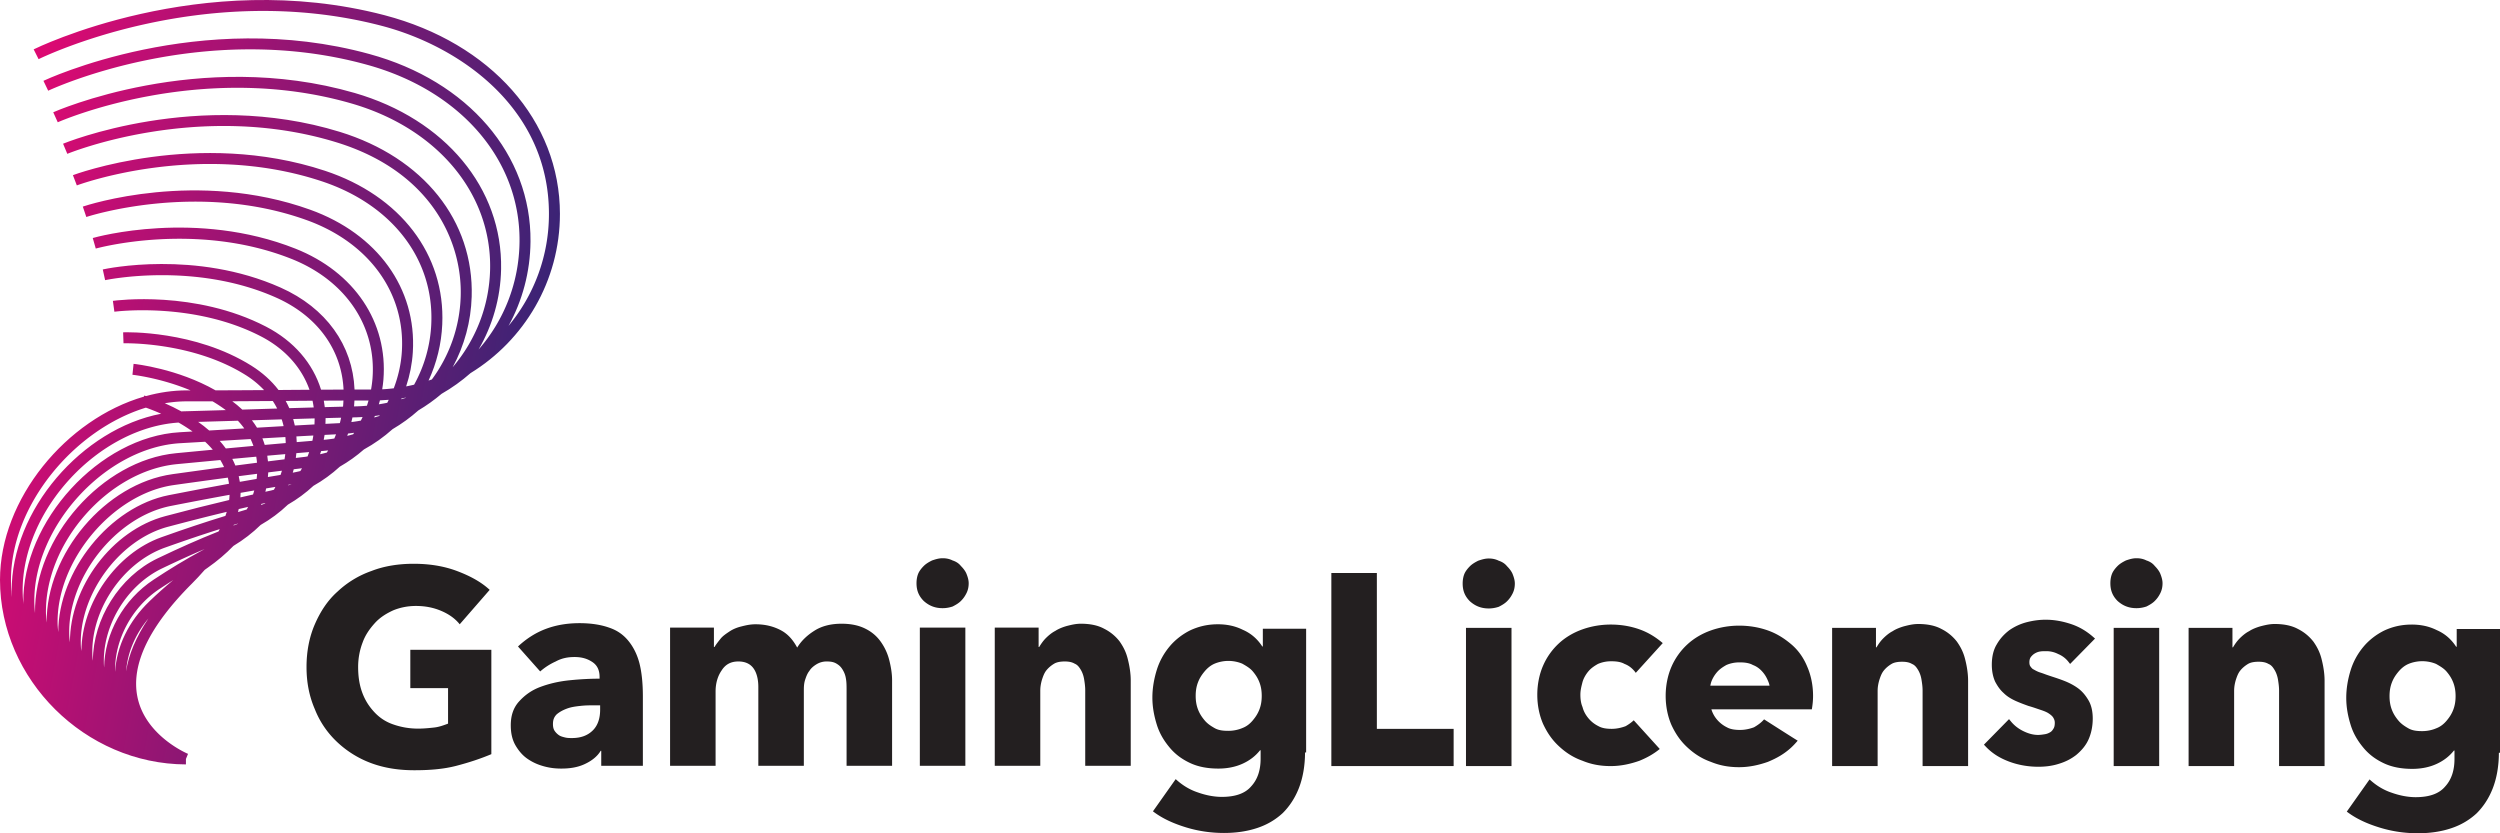 <svg xmlns="http://www.w3.org/2000/svg" style="isolation:isolate" width="999" height="332.966"><defs><clipPath id="a"><path d="M0 0h999v332.966H0z"/></clipPath></defs><g clip-path="url(#a)"><path d="M163.962 274.968h15.08v14.196c-1.775.663-3.549 1.327-5.543 1.551-1.997.223-4.215.44-6.434.44a29.76 29.76 0 01-10.202-1.775c-3.103-1.104-5.545-2.878-7.539-5.099-1.998-2.215-3.551-4.66-4.66-7.762-1.109-3.108-1.553-6.434-1.553-9.983 0-3.549.667-6.874 1.777-9.759 1.106-3.102 2.883-5.541 4.877-7.762 1.998-2.215 4.436-3.772 7.319-5.1 2.662-1.11 5.769-1.774 9.096-1.774 3.769 0 7.095.664 10.202 1.998 3.103 1.327 5.545 3.102 7.319 5.323l11.976-13.755c-3.327-3.102-7.763-5.54-13.085-7.538-5.325-1.998-11.09-2.885-17.3-2.885-5.99 0-11.756.887-16.857 2.885a38.2 38.2 0 00-13.529 8.202c-3.992 3.548-6.875 7.985-9.096 13.091-2.215 5.1-3.324 10.864-3.324 17.074 0 6.211 1.109 11.757 3.324 16.857 1.998 5.1 5.104 9.536 8.873 13.085a40.026 40.026 0 0013.529 8.432c5.324 1.992 11.09 2.879 17.301 2.879 6.209 0 11.754-.441 16.858-1.775 5.101-1.327 9.758-2.878 13.971-4.653v-41.699h-32.38v15.306m76.297 6.874h-.445v1.775c0 3.325-.887 6.21-2.883 8.208-1.997 1.992-4.656 3.102-8.428 3.102-.664 0-1.773 0-2.662-.223-.888-.217-1.774-.44-2.438-.887a6.653 6.653 0 01-1.777-1.775c-.441-.664-.665-1.551-.665-2.662 0-1.774.444-2.878 1.553-3.989 1.109-.887 2.218-1.551 3.992-2.221 1.774-.664 3.551-.887 5.546-1.104 1.997-.224 3.991-.224 5.989-.224h2.218zm10.867-25.729c-1.995-2.438-4.437-4.213-7.763-5.323-3.104-1.111-7.096-1.775-11.756-1.775-4.657 0-9.093.664-13.305 2.221-4.216 1.551-7.987 3.99-11.311 7.098l8.869 9.977a24.804 24.804 0 016.21-3.99c2.439-1.334 4.88-1.774 7.543-1.774 2.882 0 5.1.664 7.096 1.998 1.997 1.327 2.885 3.325 2.885 5.987v.664c-3.771 0-7.987.223-12.199.663-4.216.447-7.985 1.335-11.535 2.662-3.547 1.334-6.21 3.326-8.428 5.77-2.218 2.439-3.327 5.541-3.327 9.536 0 3.326.665 5.988 1.997 8.209 1.33 2.215 2.883 3.989 4.878 5.317 1.997 1.334 3.994 2.221 6.433 2.885 2.439.664 4.657.887 6.875.887 3.327 0 6.433-.44 9.317-1.774 2.883-1.328 5.101-3.102 6.43-5.324h.224v5.987h16.633v-27.721c0-5.099-.442-9.536-1.33-13.084-.888-3.549-2.439-6.658-4.436-9.096m100.916.447c-1.553-2.222-3.548-3.996-6.21-5.324-2.662-1.334-5.766-1.997-9.537-1.997-4.213 0-7.763.887-10.646 2.661-2.883 1.775-5.325 3.989-7.096 6.875-1.553-2.886-3.551-5.324-6.433-6.875-2.883-1.551-6.21-2.438-10.203-2.438-2.218 0-3.991.44-5.768.887-1.774.441-3.327 1.104-4.657 1.992-1.329.887-2.662 1.774-3.547 2.885-.889 1.11-1.775 2.221-2.439 3.325h-.224v-7.761h-17.521v55.224h18.186v-29.718c0-3.326.888-6.211 2.441-8.426 1.551-2.445 3.769-3.549 6.652-3.549 2.662 0 4.659.888 5.99 2.662 1.329 1.774 1.997 4.436 1.997 7.538v31.493h18.186v-29.718c0-1.551 0-2.885.444-4.437.444-1.327.885-2.661 1.774-3.765.664-1.111 1.774-1.998 2.882-2.669a7.68 7.68 0 013.993-1.104c1.776 0 2.882.224 3.994.888 1.107.663 1.774 1.327 2.439 2.438.665 1.11 1.109 2.215 1.33 3.772.223 1.328.223 2.879.223 4.436v30.159h18.186v-34.155c0-2.661-.444-5.323-1.109-7.985a21.84 21.84 0 00-3.327-7.314m31.938-30.389c-.885-1.111-1.997-1.775-3.326-2.215-1.33-.67-2.663-.887-3.992-.887-1.554 0-2.883.44-4.213.887-1.333.664-2.441 1.328-3.327 2.215-.888.887-1.774 1.998-2.218 3.102-.445 1.11-.668 2.445-.668 3.772 0 2.885.888 5.1 2.886 7.098 2.218 1.998 4.657 2.885 7.54 2.885 1.329 0 2.662-.223 3.992-.664 1.329-.67 2.441-1.334 3.326-2.221.889-.887 1.554-1.775 2.218-3.102.665-1.334.889-2.662.889-3.996 0-1.327-.444-2.662-.889-3.772-.443-1.104-1.329-2.215-2.218-3.102zm477.067 0c-.888-1.111-1.998-1.775-3.332-2.215-1.328-.67-2.662-.887-3.99-.887-1.551 0-2.885.44-4.212.887-1.334.664-2.445 1.328-3.332 2.215-.887.887-1.775 1.998-2.215 3.102-.447 1.11-.664 2.445-.664 3.772 0 2.885.887 5.1 2.879 7.098 2.221 1.998 4.659 2.885 7.544 2.885 1.328 0 2.662-.223 3.99-.664 1.334-.67 2.444-1.334 3.332-2.221.88-.887 1.551-1.775 2.214-3.102.664-1.334.888-2.662.888-3.996 0-1.327-.447-2.662-.888-3.772-.446-1.104-1.334-2.215-2.214-3.102m-493.478 79.843h18.186V250.79h-18.186v55.224zm79.847-49.678a17.829 17.829 0 00-6.212-5.1c-2.439-1.334-5.546-1.997-9.314-1.997-1.998 0-3.771.44-5.546.887-1.553.44-3.327 1.11-4.659 1.998-1.33.663-2.659 1.774-3.769 2.878-1.108 1.111-1.997 2.445-2.662 3.549h-.221v-7.761h-17.524v55.224h18.189v-29.942c0-1.551.221-2.878.665-4.436.445-1.328.888-2.662 1.774-3.766.889-1.11 1.997-1.998 3.107-2.661 1.108-.664 2.659-.888 4.212-.888s2.883.224 3.992.888c1.11.44 1.774 1.327 2.442 2.438.665 1.11 1.108 2.438 1.329 3.772.221 1.328.444 2.879.444 4.436v30.159h18.187v-34.155c0-2.661-.445-5.546-1.109-8.201-.665-2.886-1.775-5.107-3.325-7.322m55.891 27.057c-.666 1.775-1.553 3.109-2.663 4.436-1.108 1.335-2.439 2.439-4.212 3.109-1.553.664-3.548 1.104-5.546 1.104-2.218 0-3.992-.217-5.545-1.104-1.553-.887-2.883-1.774-3.992-3.109-1.109-1.327-1.997-2.661-2.662-4.436-.665-1.774-.888-3.549-.888-5.323 0-1.774.223-3.549.888-5.323.665-1.775 1.553-3.102 2.662-4.436 1.109-1.328 2.439-2.439 3.992-3.102 1.553-.664 3.548-1.111 5.545-1.111 1.998 0 3.993.447 5.546 1.111 1.55.887 3.104 1.774 4.212 3.102 1.11 1.334 1.997 2.661 2.663 4.436.665 1.774.887 3.549.887 5.323 0 1.774-.222 3.549-.887 5.323zm1.329-25.059h-.221c-1.997-3.108-4.657-5.323-7.763-6.657-3.104-1.551-6.43-2.215-9.981-2.215-4.213 0-7.76.887-11.088 2.438-3.106 1.551-5.989 3.773-8.207 6.434-2.218 2.662-3.992 5.764-5.101 9.313-1.109 3.549-1.777 7.321-1.777 11.087 0 3.772.668 7.321 1.777 10.87 1.109 3.549 2.883 6.434 5.101 9.096 2.218 2.661 4.88 4.653 8.207 6.21 3.328 1.551 7.096 2.215 11.311 2.215 3.548 0 6.875-.664 9.758-1.998 2.884-1.327 5.102-3.102 6.875-5.323h.224v3.332c0 4.436-1.11 8.202-3.772 11.087-2.439 2.885-6.431 4.212-11.755 4.212-3.104 0-6.43-.663-9.537-1.774-3.327-1.104-6.21-2.879-8.872-5.323l-9.093 12.868c3.771 2.885 8.207 4.876 13.308 6.434 5.101 1.551 10.202 2.214 15.082 2.214 4.881 0 9.314-.663 13.306-1.998 3.994-1.327 7.322-3.325 10.205-5.987 2.66-2.661 4.878-5.987 6.431-9.982 1.553-3.99 2.441-8.873 2.441-14.19h.442v-49.461h-17.301v7.098m339.994 47.792h18.185v-55.225H844.63v55.225zm79.85-49.678c-1.558-1.998-3.549-3.772-6.211-5.106-2.445-1.328-5.547-1.992-9.319-1.992-1.998 0-3.772.441-5.547.888-1.551.44-3.325 1.104-4.653 1.991-1.334.67-2.661 1.774-3.772 2.885-1.111 1.111-1.998 2.438-2.662 3.549h-.223v-7.762h-17.521v55.225h18.191v-29.942c0-1.551.217-2.879.664-4.436.44-1.328.887-2.662 1.774-3.766.888-1.111 1.998-1.998 3.102-2.662 1.111-.67 2.662-.887 4.213-.887 1.558 0 2.885.217 3.996.887 1.111.441 1.774 1.328 2.438 2.439.664 1.11 1.111 2.438 1.334 3.772.217 1.327.441 2.878.441 4.436v30.159h18.184v-34.155c0-2.662-.44-5.547-1.104-8.208-.664-2.879-1.774-5.1-3.325-7.315m-142.462 0a17.89 17.89 0 00-6.21-5.106c-2.439-1.328-5.541-1.992-9.313-1.992-1.998 0-3.772.441-5.547.888-1.551.44-3.325 1.104-4.659 1.991-1.328.67-2.662 1.774-3.766 2.885-1.111 1.111-1.998 2.438-2.662 3.549h-.223v-7.762h-17.521v55.225h18.185v-29.942c0-1.551.223-2.879.67-4.436.44-1.328.887-2.662 1.774-3.766.881-1.111 1.992-1.998 3.102-2.662 1.111-.67 2.662-.887 4.213-.887 1.551 0 2.885.217 3.996.887 1.104.441 1.774 1.328 2.438 2.439.664 1.11 1.111 2.438 1.328 3.772.223 1.327.446 2.878.446 4.436v30.159h18.185v-34.155c0-2.662-.44-5.547-1.104-8.208-.67-2.879-1.774-5.1-3.332-7.315m198.35 27.057c-.663 1.775-1.551 3.102-2.661 4.436-1.111 1.328-2.439 2.438-4.213 3.102-1.551.671-3.549 1.111-5.547 1.111-2.215 0-3.989-.224-5.547-1.111-1.551-.887-2.878-1.774-3.989-3.102-1.111-1.334-1.998-2.661-2.662-4.436-.663-1.774-.887-3.549-.887-5.323 0-1.775.224-3.549.887-5.324.664-1.774 1.551-3.102 2.662-4.436 1.111-1.327 2.438-2.438 3.989-3.102 1.558-.67 3.549-1.11 5.547-1.11 1.998 0 3.996.44 5.547 1.11 1.551.888 3.102 1.775 4.213 3.102 1.11 1.334 1.998 2.662 2.661 4.436.664 1.775.888 3.549.888 5.324 0 1.774-.224 3.549-.888 5.323zm1.334-32.163v7.097h-.223c-1.998-3.102-4.66-5.323-7.762-6.65-3.108-1.551-6.434-2.215-9.982-2.215-4.213 0-7.762.88-11.087 2.438-3.109 1.551-5.994 3.766-8.209 6.427-2.221 2.662-3.996 5.771-5.1 9.32-1.111 3.548-1.774 7.321-1.774 11.087 0 3.772.663 7.321 1.774 10.87 1.104 3.549 2.879 6.434 5.1 9.095 2.215 2.662 4.876 4.653 8.209 6.211 3.325 1.551 7.097 2.215 11.31 2.215 3.549 0 6.874-.664 9.759-1.998 2.879-1.328 5.1-3.102 6.875-5.324h.223v3.332c0 4.437-1.11 8.202-3.772 11.087-2.438 2.886-6.434 4.213-11.758 4.213-3.101 0-6.427-.664-9.536-1.774-3.325-1.104-6.21-2.885-8.872-5.324l-9.095 12.868c3.772 2.879 8.208 4.877 13.308 6.428 5.106 1.557 10.206 2.221 15.083 2.221 4.883 0 9.319-.664 13.308-1.998 3.996-1.327 7.321-3.325 10.206-5.987 2.662-2.662 4.877-5.987 6.428-9.983 1.551-3.989 2.438-8.872 2.438-14.195H999v-49.461h-17.298m-346.989 16.936c1.063-1.275 2.339-2.123 3.828-2.971 1.489-.637 3.191-1.065 5.314-1.065 1.915 0 3.828.211 5.317 1.065 1.702.638 2.978 1.696 4.041 2.971.164.197.296.394.44.591l10.785-11.889c-2.754-2.326-5.718-4.225-9.312-5.494-3.615-1.281-7.443-1.912-11.481-1.912-3.828 0-7.655.631-11.27 1.912-3.614 1.275-6.803 3.188-9.355 5.527a26.46 26.46 0 00-6.38 8.932c-1.489 3.397-2.338 7.439-2.338 11.691 0 4.252.849 8.294 2.338 11.692 1.703 3.615 3.615 6.381 6.38 8.931 2.762 2.557 5.741 4.469 9.355 5.744 3.615 1.486 7.229 2.123 11.27 2.123 4.038 0 7.866-.848 11.481-2.123 3.088-1.268 5.697-2.734 8.116-4.712l-10.399-11.462c-.952.907-2.097 1.696-3.245 2.353-1.702.638-3.614 1.065-5.53 1.065-1.912 0-3.825-.217-5.313-1.065-1.703-.854-2.979-1.912-4.042-3.187-1.062-1.282-1.912-2.767-2.338-4.469-.637-1.485-.85-3.188-.85-4.89 0-1.912.426-3.404.85-5.1.426-1.491 1.276-2.977 2.338-4.258zm-48.905 37.848h18.189v-55.225h-18.189v55.225zm16.415-79.844c-.888-1.11-1.997-1.774-3.327-2.221-1.332-.664-2.662-.887-3.992-.887-1.553 0-2.886.447-4.215.887-1.33.67-2.439 1.334-3.328 2.221-.885.888-1.773 1.998-2.218 3.102-.443 1.111-.664 2.445-.664 3.773 0 2.885.885 5.1 2.882 7.098 2.218 1.998 4.657 2.885 7.543 2.885 1.33 0 2.66-.224 3.992-.664 1.33-.67 2.439-1.334 3.327-2.221.886-.888 1.553-1.775 2.218-3.102.665-1.335.886-2.662.886-3.996 0-1.328-.445-2.662-.886-3.773-.444-1.104-1.332-2.214-2.218-3.102zm-52.029 2.682h-18.186v77.162h48.866v-14.879h-30.68v-62.283zm135.82 39.754c1.065-1.275 2.34-2.123 3.832-2.977 1.485-.638 3.187-1.058 5.31-1.058 1.919 0 3.831.21 5.316 1.058 1.703.637 2.978 1.702 4.042 2.977 1.065 1.275 1.702 2.557 2.34 4.252.125.342.171.684.263 1.025h-23.679c.079-.341.151-.67.236-1.025.428-1.485 1.275-2.977 2.34-4.252zm29.771-11.264c-2.767-2.34-5.744-4.252-9.358-5.534-3.615-1.275-7.44-1.913-11.482-1.913-3.825 0-7.656.638-11.271 1.913-3.614 1.282-6.802 3.194-9.352 5.534a26.525 26.525 0 00-6.381 8.924c-1.485 3.405-2.34 7.447-2.34 11.699s.855 8.294 2.34 11.691c1.702 3.615 3.615 6.382 6.381 8.932 2.761 2.55 5.738 4.462 9.352 5.744 3.615 1.485 7.23 2.122 11.271 2.122 4.042 0 7.867-.847 11.482-2.122 3.614-1.492 6.591-3.194 9.358-5.744a30.545 30.545 0 002.577-2.734c-.553-.276-10.746-6.796-13.44-8.518-1.058 1.269-2.544 2.327-4.022 3.175-1.703.637-3.615 1.058-5.527 1.058-1.913 0-3.832-.211-5.317-1.058a12.332 12.332 0 01-4.042-3.194 11.38 11.38 0 01-2.142-3.97h40.135c.302-1.735.493-3.529.493-5.382 0-4.252-.848-8.294-2.34-11.699-1.485-3.614-3.614-6.585-6.375-8.924m97.286 3.687c.71-.428 1.36-.671 2.11-.796.841-.138 1.55-.138 2.451-.138 1.728 0 3.246.355 4.837 1.15a10.167 10.167 0 014.055 3.07l.69.887 9.957-10.141-.783-.69c-2.707-2.359-5.573-4.035-8.78-5.1-6.697-2.234-12.263-2.116-17.58-.788a21.747 21.747 0 00-7.117 3.246c-2.163 1.663-3.753 3.457-4.995 5.632-1.321 2.143-1.985 4.896-1.985 8.189 0 2.491.454 4.804 1.347 6.763.828 1.524 1.821 3.134 3.392 4.521 1.182 1.19 2.733 2.208 4.738 3.122 1.755.795 3.549 1.446 5.212 2.044 1.248.342 2.497.769 3.614 1.15l1.091.368c1.4.467 2.497.887 3.293 1.42.696.466 1.452 1.031 1.846 1.682.382.631.631 1.229.631 2.103 0 .999-.151 1.715-.479 2.254-.408.69-.756 1.157-1.348 1.505-.703.421-1.354.671-2.109.795-.874.145-1.893.29-2.747.29-1.913 0-3.878-.52-6.014-1.584-1.945-.973-3.549-2.241-4.889-3.884l-.697-.848-10.029 10.206.651.69c2.523 2.682 5.52 4.614 9.424 6.079 3.647 1.361 7.584 2.057 11.698 2.057 2.912 0 5.593-.374 7.959-1.117 2.721-.802 4.975-1.925 7.104-3.562 2.268-1.886 3.858-3.851 4.864-6.02 1.163-2.491 1.781-5.455 1.781-8.55 0-2.911-.566-5.35-1.67-7.249-1.248-2.136-2.602-3.693-4.258-4.903-1.63-1.183-3.51-2.175-5.757-3.036-1.538-.591-3.07-1.097-4.542-1.577l-1.327-.441a38.65 38.65 0 01-1.604-.565 33.286 33.286 0 00-1.925-.664c-.953-.308-1.841-.788-2.55-1.202-.513-.204-.861-.664-1.269-1.203-.289-.388-.42-.92-.42-1.715 0-.802.21-1.531.571-2.024.441-.585.98-1.085 1.558-1.426" fill="#231F20"/><clipPath id="b"><path d="M50.399 268.225c.524-7.334 3.599-14.682 8.88-21.043-4.906 7.347-7.879 14.373-8.88 21.043zm7.905-105.33a85.131 85.131 0 016.091 2.439c-31.512 5.993-59.938 38.564-59.733 70.951.01.769.051 1.531.087 2.3a66.245 66.245 0 01-.362-6.867c0-29.791 25.182-60.056 53.917-68.823zm16.263-2.517c3.689 0 7.121 0 10.366-.006a57.857 57.857 0 015.283 3.503c-5.098.151-10.669.315-17.036.486-.236 0-.469.026-.703.039a83.012 83.012 0 00-6.626-3.266c2.898-.48 5.81-.756 8.716-.756zm34.447-.131a31.23 31.23 0 011.74 3.003l-4.587.138c-2.997.092-6.095.191-9.35.289a39.074 39.074 0 00-2.09-1.846 52.562 52.562 0 00-1.908-1.486c5.892-.026 11.166-.059 16.195-.098zm6.366-.046c3.173-.026 6.316-.046 9.509-.072.19.887.344 1.781.467 2.688-3.345.092-6.569.184-9.758.282a33.642 33.642 0 00-1.435-2.892c.408 0 .814 0 1.217-.006zm21.86-.138c-.041.756-.069 1.505-.149 2.267-.008.059-.021.112-.026.171-2.547.066-4.947.125-7.285.191a42.082 42.082 0 00-.388-2.59l7.848-.039zm9.381 2.07c-1.4.118-2.809.21-4.234.243l-.909.02c.077-.789.118-1.564.157-2.346 1.812 0 3.686-.007 5.624-.007-.197.703-.41 1.4-.638 2.09zm8.712-2.366c-.197.394-.38.795-.585 1.183a62.326 62.326 0 01-3.371.611c.152-.526.321-1.051.455-1.584a76.22 76.22 0 003.501-.21zm6.872-.887l-.071.098c-.596.198-1.202.375-1.805.559.051-.118.097-.237.149-.348.58-.092 1.152-.204 1.727-.309zM46.007 268.449c-.352-12.56 6.577-25.763 17.788-33.15a375.25 375.25 0 015.435-3.509 166.74 166.74 0 00-9.491 8.465c-8.357 8.024-13.165 18.092-13.732 28.194zm30.932-96.024l-5.16.302c-31.969 1.86-62.904 35.594-62.455 68.126.005.23.028.46.036.696a62.6 62.6 0 01-.311-5.303c-.208-32.532 30.365-65.28 62.306-67.39a65.927 65.927 0 015.584 3.569zm36.392-2.143c-3.547.204-7.031.408-10.628.618a33.229 33.229 0 00-2.038-2.951c1.918-.059 3.799-.118 5.638-.171 2.12-.065 4.199-.131 6.271-.197.295.887.544 1.788.757 2.701zm12.331-.677c-2.729.145-5.329.29-7.853.428a35.224 35.224 0 00-.642-2.59c2.788-.085 5.622-.171 8.549-.25.012.796-.018 1.604-.054 2.412zm10.145-.525c-.074.006-.146.013-.218.013-1.923.098-3.755.19-5.535.282.028-.769.064-1.544.052-2.3 2-.059 4.058-.112 6.207-.164-.159.723-.311 1.452-.506 2.169zm15.735-2.846c-.66.204-1.325.401-1.992.591.079-.197.159-.4.236-.598.66-.079 1.311-.184 1.963-.282-.066.098-.141.19-.207.289zM94.473 209.55c-.406.158-.773.302-1.168.454.038-.092.072-.191.112-.283.547-.171 1.092-.335 1.651-.506-.025.039-.048.079-.077.118-.174.066-.344.151-.518.217zm-52.874 57.19c-1.25-15.74 8.582-32.637 23.269-39.656 6.356-3.036 11.519-5.395 16.887-7.676-8.069 4.357-14.004 8.031-20.373 12.231-12.089 7.965-19.544 21.484-19.783 35.101zm59.669-88.552c-3.537.322-7.149.658-11.029 1.019a38.914 38.914 0 00-2.438-3.03c1.694-.098 3.34-.197 4.931-.295 2.572-.151 5.016-.296 7.396-.434.429.894.812 1.807 1.14 2.74zm12.905-1.143c-2.875.25-5.637.493-8.384.736a30.982 30.982 0 00-.932-2.616c3.081-.177 6.105-.355 9.183-.525.072.795.118 1.597.133 2.405zm10.659-.9c-2.184.177-4.251.354-6.261.525a38.413 38.413 0 00-.133-2.274c2.184-.125 4.436-.243 6.772-.368a35.597 35.597 0 01-.378 2.117zm8.762-.914a63.838 63.838 0 01-4.235.526c.113-.631.243-1.255.331-1.886l.008-.079c1.476-.079 3.011-.158 4.582-.237-.224.559-.442 1.124-.686 1.676zm7.543-1.702c-.786.23-1.579.447-2.38.644.115-.309.216-.624.326-.933a58.147 58.147 0 002.403-.296c-.121.191-.226.394-.349.585zm-25.97 20.439a6.82 6.82 0 00.121-.27c.184-.032.359-.059.547-.092.202-.032.397-.085.6-.124a.252.252 0 01-.044.052c-.4.158-.816.289-1.224.434zm-19.778 9.45l3.759-.867c-.173.355-.383.697-.565 1.045-1.197.348-2.347.69-3.471 1.032.103-.408.188-.809.277-1.21zm-30.873 11.258c-18.119 6.434-31.838 26.269-31.995 45.479-.061-.447-.123-.887-.169-1.334-1.281-20.492 14.977-43.073 34.793-48.325 9.239-2.444 16.153-4.212 23.454-5.954-.154.533-.341 1.072-.526 1.61-8.536 2.623-15.737 5.035-25.557 8.524zm-27.505 48.64c-1.527-18.323 11.468-38.289 28.976-44.506 8.364-2.97 14.815-5.159 21.832-7.367a40.54 40.54 0 01-.481.92c-8.402 3.371-15.289 6.427-24.365 10.765-15.269 7.295-25.797 24.277-25.856 40.878-.034-.23-.078-.46-.106-.69zm52.515-76.682a3433.38 3433.38 0 00-20.587 2.839c-26.847 3.765-50.494 31.808-50.296 59.306a53.212 53.212 0 01-.27-3.49c-.636-28.115 24.833-57.19 52.407-59.825a18928.2 18928.2 0 0117.26-1.637 26.64 26.64 0 011.486 2.807zm13.172-1.722c-2.914.374-5.758.742-8.644 1.123-.366-.913-.78-1.8-1.229-2.661 3.322-.309 6.474-.598 9.572-.881.139.795.232 1.604.301 2.419zm11.001-1.367c-2.306.282-4.501.552-6.619.821a32.784 32.784 0 00-.279-2.267c2.359-.21 4.736-.421 7.188-.631-.072.683-.177 1.38-.29 2.077zm9.203-1.15c-.319.039-.624.111-.942.151-1.289.151-2.536.302-3.751.453.085-.644.154-1.281.21-1.912 1.649-.138 3.359-.283 5.117-.434-.2.585-.406 1.163-.634 1.742zm-5.53 5.126c1.073-.132 2.18-.263 3.309-.401-.205.374-.431.736-.649 1.11-.999.257-2.023.454-3.045.658.131-.454.272-.907.385-1.367zm-21.228 9.417c1.787-.315 3.599-.63 5.456-.946a35.535 35.535 0 01-.491 1.617c-1.748.394-3.427.775-5.05 1.15.041-.611.08-1.216.085-1.821zm-68.449 57.381c-1.06-22.93 18.309-47.792 40.638-52.156 9.348-1.827 16.459-3.181 23.401-4.436-.029.69-.075 1.38-.159 2.077-8.098 1.906-15.435 3.772-25.554 6.454-21.239 5.619-38.131 28.279-38.072 50.394a40.829 40.829 0 01-.254-2.333zm74.849-62.941c-2.311.388-4.526.776-6.711 1.164a27.845 27.845 0 00-.439-2.261c2.447-.322 4.873-.631 7.343-.946a31.499 31.499 0 01-.193 2.043zm10.107-3.286a38.782 38.782 0 01-.544 1.683c-1.761.289-3.433.572-5.057.841.058-.618.112-1.235.138-1.847 1.764-.216 3.579-.44 5.463-.677zm-21.613 2.767c.205.809.354 1.624.472 2.452-7.136 1.281-14.396 2.668-24.019 4.547-23.628 4.621-44.201 30.33-44.214 54.732a51.019 51.019 0 01-.244-2.78c-.842-25.309 21.765-52.517 46.515-55.993a3361.12 3361.12 0 0121.49-2.958zm17.234 5.159c-.768.171-1.502.329-2.239.493.033-.131.077-.269.111-.401.074-.309.122-.617.189-.926 1.204-.204 2.449-.408 3.72-.618-.192.381-.382.762-.591 1.137-.4.098-.788.223-1.19.315zm20.866-15.825c.665-.053 1.325-.132 1.984-.204-.166.276-.333.559-.506.841-.895.244-1.796.48-2.713.684.136-.421.292-.835.416-1.255.277-.02.536-.046.819-.066zm-24.858 21.622c.061-.151.12-.302.179-.46.521-.112 1.035-.23 1.569-.348-.051.072-.105.138-.159.21-.527.204-1.056.407-1.589.598zm-90.569 38.952c-.421-30.389 28.471-61.921 58.324-63.663 3.564-.204 6.835-.401 9.938-.578a39.732 39.732 0 013.05 3.174c-4.4.421-9.186.874-14.656 1.4-29.52 2.819-56.789 33.773-56.378 63.887a58.99 58.99 0 01-.278-4.22zm128.778-74.007c.809-.013 1.611-.066 2.411-.112-.216.486-.472.946-.703 1.426-1.25.237-2.516.427-3.792.585.149-.618.311-1.235.434-1.86l1.65-.039zm-47.429 1.36a29.994 29.994 0 012.544 3.082l-5.134.303c-2.79.164-5.745.341-8.88.525a55.676 55.676 0 00-4.397-3.443c5.869-.165 11.074-.322 15.867-.467zm19.999 33.524a56.235 56.235 0 0010.184-7.505 57.407 57.407 0 0010.557-7.67 59.426 59.426 0 009.626-6.868 61.073 61.073 0 0011.437-8.103 64.489 64.489 0 0010.325-7.505 68.597 68.597 0 009.281-6.631 70.458 70.458 0 0011.553-8.261c21.407-13.118 35.725-36.731 35.725-63.624 0-37.093-27.526-68.257-70.121-79.41C80.168-13.149 14.112 19.395 13.45 19.724l1.971 3.923c.645-.328 65.215-32.143 137.096-13.328 30.832 8.064 66.839 32.591 66.839 75.158 0 16.989-6.068 32.584-16.152 44.742 5.506-9.989 8.679-21.457 8.787-33.714.306-34.727-24.937-64.123-64.31-74.895C79.878 2.919 17.976 32 17.357 32.296l1.9 3.956c.598-.282 61.022-28.673 127.263-10.41 37.397 10.227 61.374 37.947 61.084 70.63-.146 16.594-6.279 31.657-16.366 43.198 5.522-9.523 8.778-20.479 9-32.131.612-32.282-22.352-59.91-58.503-70.386C79.56 19.139 21.852 44.606 21.277 44.862l1.8 4.002c.564-.25 56.861-25.059 117.436-7.498 34.19 9.91 55.911 35.857 55.336 66.094-.283 14.906-5.871 28.602-14.967 39.294a63.015 63.015 0 007.602-28.174c.929-30.336-19.257-55.579-52.687-65.884-56.525-17.423-110.063 4.508-110.595 4.732l1.694 4.048c.519-.217 52.582-21.543 107.607-4.587 37.602 11.586 50.273 39.399 49.593 61.553-.382 12.382-4.588 23.817-11.516 33.189-.442.151-.888.302-1.333.447a59.538 59.538 0 005.479-22.457c1.245-27.885-16.71-51.4-46.859-61.376C78.99 51.408 29.631 69.803 29.138 69.993l1.563 4.101c.48-.184 48.433-18.014 97.787-1.682 28.204 9.325 45.008 31.177 43.853 57.012a55.074 55.074 0 01-6.859 24.297c-1.056.256-2.116.48-3.186.683 1.455-4.396 2.385-8.997 2.672-13.735 1.553-25.427-14.166-47.22-41.024-56.874-45.229-16.253-89.01-1.86-90.853-1.243l1.402 4.16c.439-.151 44.225-14.504 87.97 1.216 24.946 8.965 39.555 29.068 38.125 52.478-.31 5.133-1.458 10.075-3.237 14.761a71.663 71.663 0 01-4.618.401c.203-1.275.375-2.55.48-3.838 1.859-22.97-11.619-43.041-35.176-52.373-39.576-15.681-79.298-4.725-80.972-4.245l1.202 4.219c.392-.112 39.948-11.041 78.155 4.101 21.69 8.602 34.114 26.971 32.417 47.943a45.916 45.916 0 01-.566 4.278c-2.292 0-4.482.007-6.6.013-.719-17.718-11.365-32.637-29.523-40.74-33.917-15.135-69.578-7.591-71.08-7.255l.937 4.285c.354-.079 35.795-7.552 68.357 6.973 16.476 7.354 26.18 20.8 26.919 36.75-3.119.007-6.099.027-8.99.04-3.258-10.529-10.834-19.427-22.001-25.204-28.247-14.616-59.854-10.476-61.181-10.292l.598 4.344c.313-.039 31.543-4.133 58.565 9.845 9.594 4.962 16.264 12.454 19.403 21.34l-8.33.059c-1.34.013-2.685.026-4.044.033-2.831-3.694-6.456-6.967-10.828-9.707-22.558-14.15-50.112-13.401-51.27-13.342l.152 4.384c.259 0 27.358-.762 48.787 12.671a37.597 37.597 0 017.38 6.033c-5.853.039-12.13.079-19.394.099-15.27-8.682-31.919-10.502-32.753-10.588l-.449 4.364c.159.02 11.19 1.222 23.21 6.237h-1.571c-5.463 0-10.908.808-16.23 2.28-.359-.118-.608-.19-.701-.217l-.126.434C26.519 167.476 0 199.337 0 231.718c0 39.833 34.023 73.606 74.295 73.744l.01-2.188.829-2.031c-.169-.072-17.059-7.131-20.217-22.759-2.615-12.953 4.678-28.154 21.681-45.183a111.882 111.882 0 005.216-5.592c.411-.29.809-.579 1.232-.881 3.823-2.681 7.252-5.599 10.243-8.688 4.031-2.432 7.682-5.251 10.87-8.38a55.734 55.734 0 0010.9-8.116z" fill="#FFF"/></clipPath><g clip-path="url(#b)"><linearGradient id="c" x1="-9.461%" y1="39.131%" x2="103.478%" y2="69.241%"><stop offset="0%" stop-color="#ec0772"/><stop offset="100%" stop-color="#252775"/></linearGradient><path d="M50.399 268.225c.524-7.334 3.599-14.682 8.88-21.043-4.906 7.347-7.879 14.373-8.88 21.043zm7.905-105.33a85.131 85.131 0 016.091 2.439c-31.512 5.993-59.938 38.564-59.733 70.951.01.769.051 1.531.087 2.3a66.245 66.245 0 01-.362-6.867c0-29.791 25.182-60.056 53.917-68.823zm16.263-2.517c3.689 0 7.121 0 10.366-.006a57.857 57.857 0 015.283 3.503c-5.098.151-10.669.315-17.036.486-.236 0-.469.026-.703.039a83.012 83.012 0 00-6.626-3.266c2.898-.48 5.81-.756 8.716-.756zm34.447-.131a31.23 31.23 0 011.74 3.003l-4.587.138c-2.997.092-6.095.191-9.35.289a39.074 39.074 0 00-2.09-1.846 52.562 52.562 0 00-1.908-1.486c5.892-.026 11.166-.059 16.195-.098zm6.366-.046c3.173-.026 6.316-.046 9.509-.072.19.887.344 1.781.467 2.688-3.345.092-6.569.184-9.758.282a33.642 33.642 0 00-1.435-2.892c.408 0 .814 0 1.217-.006zm21.86-.138c-.041.756-.069 1.505-.149 2.267-.008.059-.021.112-.026.171-2.547.066-4.947.125-7.285.191a42.082 42.082 0 00-.388-2.59l7.848-.039zm9.381 2.07c-1.4.118-2.809.21-4.234.243l-.909.02c.077-.789.118-1.564.157-2.346 1.812 0 3.686-.007 5.624-.007-.197.703-.41 1.4-.638 2.09zm8.712-2.366c-.197.394-.38.795-.585 1.183a62.326 62.326 0 01-3.371.611c.152-.526.321-1.051.455-1.584a76.22 76.22 0 003.501-.21zm6.872-.887l-.071.098c-.596.198-1.202.375-1.805.559.051-.118.097-.237.149-.348.58-.092 1.152-.204 1.727-.309zM46.007 268.449c-.352-12.56 6.577-25.763 17.788-33.15a375.25 375.25 0 015.435-3.509 166.74 166.74 0 00-9.491 8.465c-8.357 8.024-13.165 18.092-13.732 28.194zm30.932-96.024l-5.16.302c-31.969 1.86-62.904 35.594-62.455 68.126.005.23.028.46.036.696a62.6 62.6 0 01-.311-5.303c-.208-32.532 30.365-65.28 62.306-67.39a65.927 65.927 0 015.584 3.569zm36.392-2.143c-3.547.204-7.031.408-10.628.618a33.229 33.229 0 00-2.038-2.951c1.918-.059 3.799-.118 5.638-.171 2.12-.065 4.199-.131 6.271-.197.295.887.544 1.788.757 2.701zm12.331-.677c-2.729.145-5.329.29-7.853.428a35.224 35.224 0 00-.642-2.59c2.788-.085 5.622-.171 8.549-.25.012.796-.018 1.604-.054 2.412zm10.145-.525c-.074.006-.146.013-.218.013-1.923.098-3.755.19-5.535.282.028-.769.064-1.544.052-2.3 2-.059 4.058-.112 6.207-.164-.159.723-.311 1.452-.506 2.169zm15.735-2.846c-.66.204-1.325.401-1.992.591.079-.197.159-.4.236-.598.66-.079 1.311-.184 1.963-.282-.066.098-.141.19-.207.289zM94.473 209.55c-.406.158-.773.302-1.168.454.038-.092.072-.191.112-.283.547-.171 1.092-.335 1.651-.506-.025.039-.048.079-.077.118-.174.066-.344.151-.518.217zm-52.874 57.19c-1.25-15.74 8.582-32.637 23.269-39.656 6.356-3.036 11.519-5.395 16.887-7.676-8.069 4.357-14.004 8.031-20.373 12.231-12.089 7.965-19.544 21.484-19.783 35.101zm59.669-88.552c-3.537.322-7.149.658-11.029 1.019a38.914 38.914 0 00-2.438-3.03c1.694-.098 3.34-.197 4.931-.295 2.572-.151 5.016-.296 7.396-.434.429.894.812 1.807 1.14 2.74zm12.905-1.143c-2.875.25-5.637.493-8.384.736a30.982 30.982 0 00-.932-2.616c3.081-.177 6.105-.355 9.183-.525.072.795.118 1.597.133 2.405zm10.659-.9c-2.184.177-4.251.354-6.261.525a38.413 38.413 0 00-.133-2.274c2.184-.125 4.436-.243 6.772-.368a35.597 35.597 0 01-.378 2.117zm8.762-.914a63.838 63.838 0 01-4.235.526c.113-.631.243-1.255.331-1.886l.008-.079c1.476-.079 3.011-.158 4.582-.237-.224.559-.442 1.124-.686 1.676zm7.543-1.702c-.786.23-1.579.447-2.38.644.115-.309.216-.624.326-.933a58.147 58.147 0 002.403-.296c-.121.191-.226.394-.349.585zm-25.97 20.439a6.82 6.82 0 00.121-.27c.184-.032.359-.059.547-.092.202-.032.397-.085.6-.124a.252.252 0 01-.044.052c-.4.158-.816.289-1.224.434zm-19.778 9.45l3.759-.867c-.173.355-.383.697-.565 1.045-1.197.348-2.347.69-3.471 1.032.103-.408.188-.809.277-1.21zm-30.873 11.258c-18.119 6.434-31.838 26.269-31.995 45.479-.061-.447-.123-.887-.169-1.334-1.281-20.492 14.977-43.073 34.793-48.325 9.239-2.444 16.153-4.212 23.454-5.954-.154.533-.341 1.072-.526 1.61-8.536 2.623-15.737 5.035-25.557 8.524zm-27.505 48.64c-1.527-18.323 11.468-38.289 28.976-44.506 8.364-2.97 14.815-5.159 21.832-7.367a40.54 40.54 0 01-.481.92c-8.402 3.371-15.289 6.427-24.365 10.765-15.269 7.295-25.797 24.277-25.856 40.878-.034-.23-.078-.46-.106-.69zm52.515-76.682a3433.38 3433.38 0 00-20.587 2.839c-26.847 3.765-50.494 31.808-50.296 59.306a53.212 53.212 0 01-.27-3.49c-.636-28.115 24.833-57.19 52.407-59.825a18928.2 18928.2 0 0117.26-1.637 26.64 26.64 0 011.486 2.807zm13.172-1.722c-2.914.374-5.758.742-8.644 1.123-.366-.913-.78-1.8-1.229-2.661 3.322-.309 6.474-.598 9.572-.881.139.795.232 1.604.301 2.419zm11.001-1.367c-2.306.282-4.501.552-6.619.821a32.784 32.784 0 00-.279-2.267c2.359-.21 4.736-.421 7.188-.631-.072.683-.177 1.38-.29 2.077zm9.203-1.15c-.319.039-.624.111-.942.151-1.289.151-2.536.302-3.751.453.085-.644.154-1.281.21-1.912 1.649-.138 3.359-.283 5.117-.434-.2.585-.406 1.163-.634 1.742zm-5.53 5.126c1.073-.132 2.18-.263 3.309-.401-.205.374-.431.736-.649 1.11-.999.257-2.023.454-3.045.658.131-.454.272-.907.385-1.367zm-21.228 9.417c1.787-.315 3.599-.63 5.456-.946a35.535 35.535 0 01-.491 1.617c-1.748.394-3.427.775-5.05 1.15.041-.611.08-1.216.085-1.821zm-68.449 57.381c-1.06-22.93 18.309-47.792 40.638-52.156 9.348-1.827 16.459-3.181 23.401-4.436-.029.69-.075 1.38-.159 2.077-8.098 1.906-15.435 3.772-25.554 6.454-21.239 5.619-38.131 28.279-38.072 50.394a40.829 40.829 0 01-.254-2.333zm74.849-62.941c-2.311.388-4.526.776-6.711 1.164a27.845 27.845 0 00-.439-2.261c2.447-.322 4.873-.631 7.343-.946a31.499 31.499 0 01-.193 2.043zm10.107-3.286a38.782 38.782 0 01-.544 1.683c-1.761.289-3.433.572-5.057.841.058-.618.112-1.235.138-1.847 1.764-.216 3.579-.44 5.463-.677zm-21.613 2.767c.205.809.354 1.624.472 2.452-7.136 1.281-14.396 2.668-24.019 4.547-23.628 4.621-44.201 30.33-44.214 54.732a51.019 51.019 0 01-.244-2.78c-.842-25.309 21.765-52.517 46.515-55.993a3361.12 3361.12 0 0121.49-2.958zm17.234 5.159c-.768.171-1.502.329-2.239.493.033-.131.077-.269.111-.401.074-.309.122-.617.189-.926 1.204-.204 2.449-.408 3.72-.618-.192.381-.382.762-.591 1.137-.4.098-.788.223-1.19.315zm20.866-15.825c.665-.053 1.325-.132 1.984-.204-.166.276-.333.559-.506.841-.895.244-1.796.48-2.713.684.136-.421.292-.835.416-1.255.277-.02.536-.046.819-.066zm-24.858 21.622c.061-.151.12-.302.179-.46.521-.112 1.035-.23 1.569-.348-.051.072-.105.138-.159.21-.527.204-1.056.407-1.589.598zm-90.569 38.952c-.421-30.389 28.471-61.921 58.324-63.663 3.564-.204 6.835-.401 9.938-.578a39.732 39.732 0 013.05 3.174c-4.4.421-9.186.874-14.656 1.4-29.52 2.819-56.789 33.773-56.378 63.887a58.99 58.99 0 01-.278-4.22zm128.778-74.007c.809-.013 1.611-.066 2.411-.112-.216.486-.472.946-.703 1.426-1.25.237-2.516.427-3.792.585.149-.618.311-1.235.434-1.86l1.65-.039zm-47.429 1.36a29.994 29.994 0 012.544 3.082l-5.134.303c-2.79.164-5.745.341-8.88.525a55.676 55.676 0 00-4.397-3.443c5.869-.165 11.074-.322 15.867-.467zm19.999 33.524a56.235 56.235 0 0010.184-7.505 57.407 57.407 0 0010.557-7.67 59.426 59.426 0 009.626-6.868 61.073 61.073 0 0011.437-8.103 64.489 64.489 0 0010.325-7.505 68.597 68.597 0 009.281-6.631 70.458 70.458 0 0011.553-8.261c21.407-13.118 35.725-36.731 35.725-63.624 0-37.093-27.526-68.257-70.121-79.41C80.168-13.149 14.112 19.395 13.45 19.724l1.971 3.923c.645-.328 65.215-32.143 137.096-13.328 30.832 8.064 66.839 32.591 66.839 75.158 0 16.989-6.068 32.584-16.152 44.742 5.506-9.989 8.679-21.457 8.787-33.714.306-34.727-24.937-64.123-64.31-74.895C79.878 2.919 17.976 32 17.357 32.296l1.9 3.956c.598-.282 61.022-28.673 127.263-10.41 37.397 10.227 61.374 37.947 61.084 70.63-.146 16.594-6.279 31.657-16.366 43.198 5.522-9.523 8.778-20.479 9-32.131.612-32.282-22.352-59.91-58.503-70.386C79.56 19.139 21.852 44.606 21.277 44.862l1.8 4.002c.564-.25 56.861-25.059 117.436-7.498 34.19 9.91 55.911 35.857 55.336 66.094-.283 14.906-5.871 28.602-14.967 39.294a63.015 63.015 0 007.602-28.174c.929-30.336-19.257-55.579-52.687-65.884-56.525-17.423-110.063 4.508-110.595 4.732l1.694 4.048c.519-.217 52.582-21.543 107.607-4.587 37.602 11.586 50.273 39.399 49.593 61.553-.382 12.382-4.588 23.817-11.516 33.189-.442.151-.888.302-1.333.447a59.538 59.538 0 005.479-22.457c1.245-27.885-16.71-51.4-46.859-61.376C78.99 51.408 29.631 69.803 29.138 69.993l1.563 4.101c.48-.184 48.433-18.014 97.787-1.682 28.204 9.325 45.008 31.177 43.853 57.012a55.074 55.074 0 01-6.859 24.297c-1.056.256-2.116.48-3.186.683 1.455-4.396 2.385-8.997 2.672-13.735 1.553-25.427-14.166-47.22-41.024-56.874-45.229-16.253-89.01-1.86-90.853-1.243l1.402 4.16c.439-.151 44.225-14.504 87.97 1.216 24.946 8.965 39.555 29.068 38.125 52.478-.31 5.133-1.458 10.075-3.237 14.761a71.663 71.663 0 01-4.618.401c.203-1.275.375-2.55.48-3.838 1.859-22.97-11.619-43.041-35.176-52.373-39.576-15.681-79.298-4.725-80.972-4.245l1.202 4.219c.392-.112 39.948-11.041 78.155 4.101 21.69 8.602 34.114 26.971 32.417 47.943a45.916 45.916 0 01-.566 4.278c-2.292 0-4.482.007-6.6.013-.719-17.718-11.365-32.637-29.523-40.74-33.917-15.135-69.578-7.591-71.08-7.255l.937 4.285c.354-.079 35.795-7.552 68.357 6.973 16.476 7.354 26.18 20.8 26.919 36.75-3.119.007-6.099.027-8.99.04-3.258-10.529-10.834-19.427-22.001-25.204-28.247-14.616-59.854-10.476-61.181-10.292l.598 4.344c.313-.039 31.543-4.133 58.565 9.845 9.594 4.962 16.264 12.454 19.403 21.34l-8.33.059c-1.34.013-2.685.026-4.044.033-2.831-3.694-6.456-6.967-10.828-9.707-22.558-14.15-50.112-13.401-51.27-13.342l.152 4.384c.259 0 27.358-.762 48.787 12.671a37.597 37.597 0 017.38 6.033c-5.853.039-12.13.079-19.394.099-15.27-8.682-31.919-10.502-32.753-10.588l-.449 4.364c.159.02 11.19 1.222 23.21 6.237h-1.571c-5.463 0-10.908.808-16.23 2.28-.359-.118-.608-.19-.701-.217l-.126.434C26.519 167.476 0 199.337 0 231.718c0 39.833 34.023 73.606 74.295 73.744l.01-2.188.829-2.031c-.169-.072-17.059-7.131-20.217-22.759-2.615-12.953 4.678-28.154 21.681-45.183a111.882 111.882 0 005.216-5.592c.411-.29.809-.579 1.232-.881 3.823-2.681 7.252-5.599 10.243-8.688 4.031-2.432 7.682-5.251 10.87-8.38a55.734 55.734 0 0010.9-8.116" fill="url(#c)"/></g></g></svg>